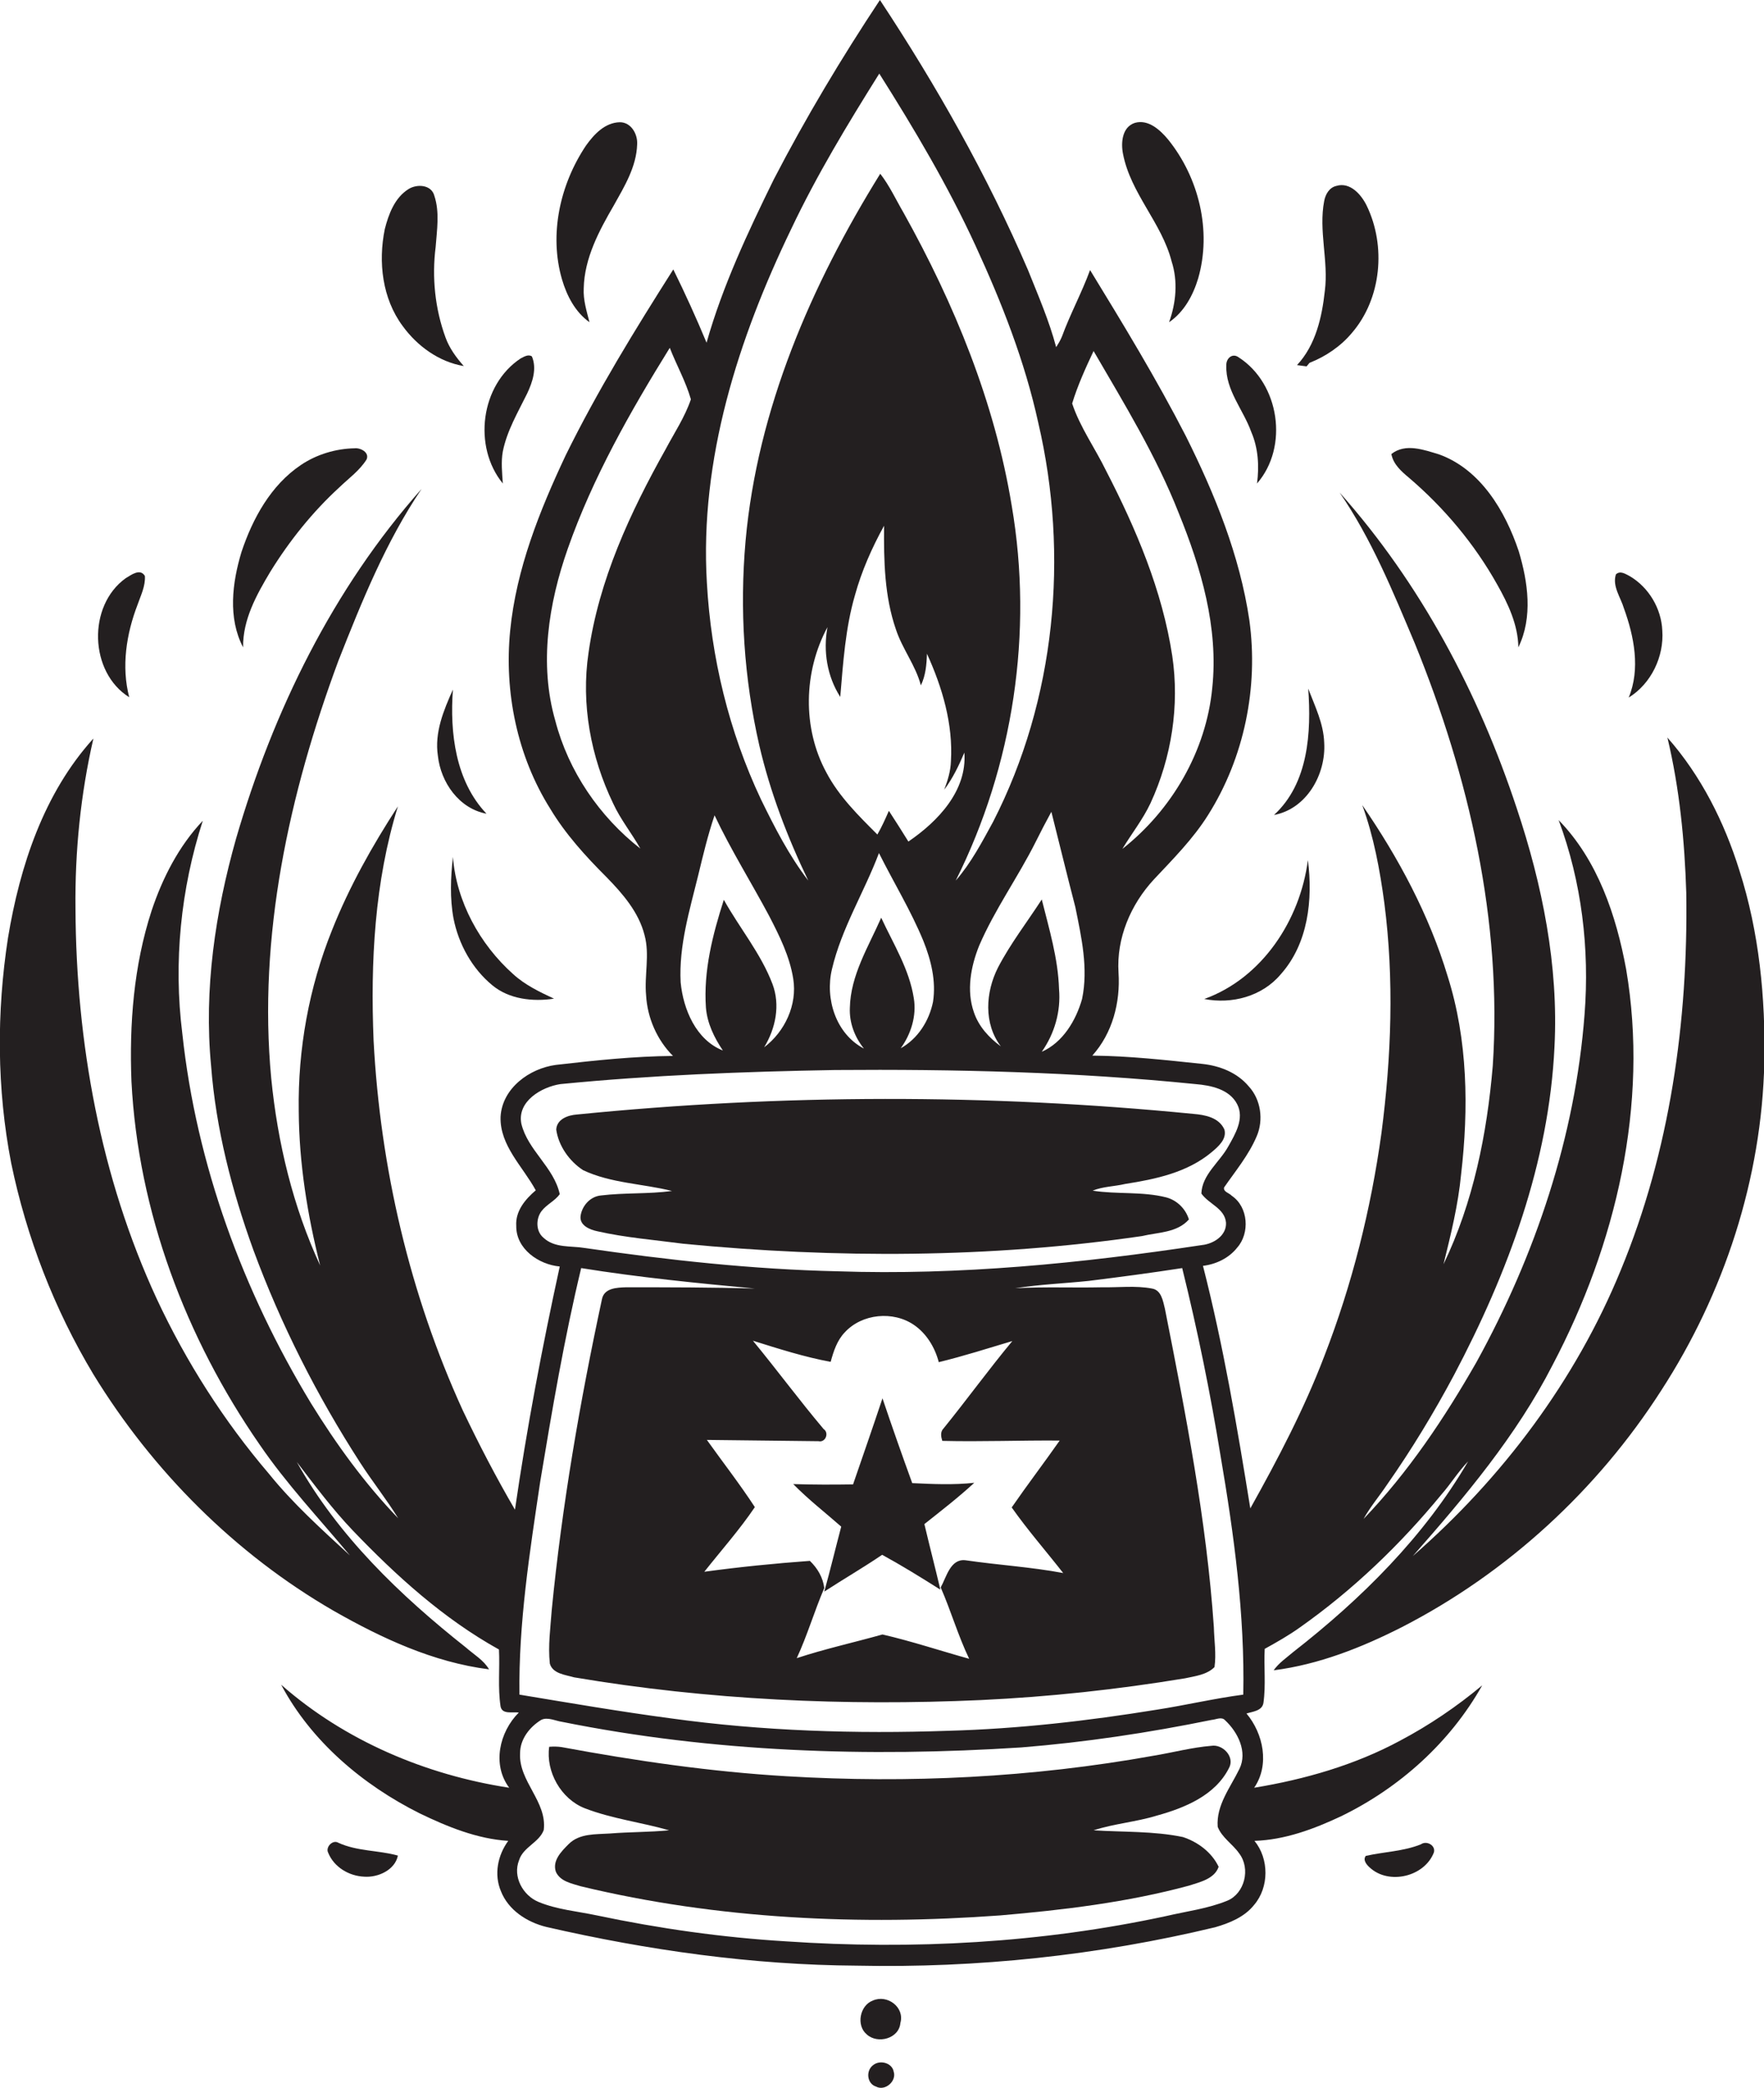 <?xml version="1.0" encoding="utf-8"?>
<!-- Generator: Adobe Illustrator 19.2.0, SVG Export Plug-In . SVG Version: 6.00 Build 0)  -->
<svg version="1.1" id="Layer_1" xmlns="http://www.w3.org/2000/svg" xmlns:xlink="http://www.w3.org/1999/xlink" x="0px" y="0px"
	 viewBox="0 0 551.5 652.5" enable-background="new 0 0 551.5 652.5" xml:space="preserve">
<g>
	<path fill="#231F20" d="M543.8,272c-4.7-15.1-12-29.6-22.5-41.5c3.8,15.9,5.4,32.3,5.9,48.6c0.6,40.1-5.1,80.7-20.5,117.9
		c-14.1,34.4-37,64.9-65,89.3c16.3-18.5,32.4-37.6,43.7-59.7c19.8-37.6,30.2-81.4,23-123.7c-3.1-16.8-8.9-34.1-21.1-46.6
		c7.2,19.3,9.7,40.2,8.1,60.7c-2.9,38.2-15.4,75.3-33.8,108.7c-10,17.5-21.3,34.4-35.3,49c2.1-3.8,5-7.2,7.4-10.8
		c7.7-11,14.6-22.4,20.9-34.2c16.8-31.8,29.7-66.4,31.4-102.6c1.3-25.3-3.8-50.6-11.8-74.5c-11.9-36-30.1-70.3-55.4-98.7
		c10,14.5,16.7,31,23.5,47.1c17,41.7,27.4,86.9,24.4,132.1c-1.8,21.3-6.1,42.7-15.4,62c2.3-9.3,4.6-18.6,5.5-28.1
		c2.4-20.6,2.1-42-4.2-61.9c-5.8-19.2-15.4-37.1-26.7-53.5c3.6,9.9,5.5,20.2,6.9,30.6c3.1,23.9,2.2,48.1-0.9,71.9
		c-3.3,23.9-9.2,47.4-17.9,69.8c-6.3,16.5-14.5,32.1-23.1,47.5c-4.1-25.4-8.4-50.8-14.8-75.8c4.1-0.5,8.1-2.4,10.7-5.7
		c4-4.5,3.5-12.7-1.7-16.2c-0.8-0.9-2.7-1.2-2.4-2.6c3.6-5.2,7.7-10.1,10.2-16c2.2-5.1,1.3-11.5-2.5-15.6c-3.6-4.3-9-6.4-14.4-7
		c-11.5-1.2-22.9-2.5-34.5-2.6c6.3-7,8.8-16.6,8.2-25.9c-0.7-10.8,3.8-21.3,11-29.1c6-6.4,12.3-12.7,17-20.2
		c11.3-17.9,15.8-39.9,12.9-60.9c-3-20.2-10.8-39.4-19.9-57.6c-9.1-17.7-19.5-34.8-29.9-51.8c-2.6,7.1-6.2,13.7-8.8,20.8
		c-0.5,1.2-1.1,2.2-1.8,3.3c-2.2-8.3-5.6-16.1-8.8-24.1C308.7,54.9,292.8,26.8,275.1,0c-12,18.1-23.2,36.8-33.2,56.1
		c-8.1,16.5-16,33.3-21,51c-3.2-7.7-6.7-15.4-10.4-22.9c-12,18.9-23.7,37.9-33.6,58c-8.2,17.4-15.5,35.6-17.4,54.9
		c-1.9,19.2,2.2,39.2,12.5,55.6c4.8,8,11.1,14.9,17.6,21.4c5.1,5.2,10.1,11,11.9,18.1c1.7,6.2-0.1,12.6,0.5,18.9
		c0.4,7,3.4,13.9,8.4,18.9c-12.2,0.1-24.4,1.4-36.6,2.8c-8.3,1.1-16.8,7.3-17.3,16.2c-0.3,9,7,15.6,11,23c-3.3,2.8-6.4,6.5-6.1,11.1
		c-0.1,7.2,7,12.1,13.6,12.7c-5.5,25.2-10.3,50.5-14,76c-5.9-10.1-11.3-20.5-16.3-31c-16.6-36.3-25.8-75.8-27.9-115.6
		c-1-24.6,0.3-49.6,7.6-73.2c-8,12.3-15.2,25.1-20.6,38.7c-7.2,17.9-10.7,37.2-10.4,56.5c0.1,16.3,2.7,32.5,6.7,48.3
		c-8.5-18.4-13.3-38.3-15.3-58.5c-4.2-44.4,5.6-89,21-130.5c7.3-18.5,14.8-37.1,26-53.7c-27.7,31.2-46.4,69.4-58,109.3
		c-6.5,23-10.1,47.1-7.8,71c1.5,19.7,6.5,39,13.2,57.5c8.6,23.3,19.9,45.6,33.4,66.5c3.8,5.9,8.2,11.4,11.9,17.4
		c-10.5-10.9-19.4-23.2-27.3-36C76,403.5,61.4,364,57,323c-2.8-22.3-0.5-45.2,6.4-66.5c-7.5,7.9-12.6,17.9-16,28.1
		c-5.6,17.2-7,35.4-6.3,53.4c2.1,40.7,17,80.2,40.1,113.5c8.4,12.3,18.7,23.2,28.2,34.6c-8.8-8.1-17.8-16.2-25.3-25.5
		c-14.1-16.5-25.9-35-35.1-54.7c-17.6-38-25.2-80.2-25.4-121.9c-0.2-17.9,1.6-35.8,5.6-53.2c-15.5,17.1-23,39.9-26.7,62.3
		c-3.6,23.3-3.5,47.2,1,70.4c4.8,23.2,13.5,45.7,25.7,66c18.5,30.2,44.3,56.1,75.1,73.9c15.1,8.6,31.2,16.1,48.6,18.3
		c-1.7-2.9-4.7-4.6-7.2-6.8c-20.6-16.3-40-34.9-52.9-58c5.6,7.3,11.1,14.7,17.5,21.4c13.6,14.2,28.4,27.6,45.7,37.2
		c0.3,5.9-0.4,11.9,0.5,17.8c0.5,2.6,3.8,1.6,5.7,1.9c-6.1,6.1-8.4,16.3-3,23.5c-26.1-4-51.4-14.7-71.3-32.2
		c9.4,17.7,25.5,31.3,43.3,40.2c8.7,4.2,18,8,27.7,8.6c-3.3,4.5-4.5,10.5-2.3,15.7c2.3,5.9,8.1,9.7,14.2,11.2
		c31.8,7.3,64.4,11.9,97.1,12.1c37.6,0.8,75.4-3.2,112-12c4.5-1.3,9.2-3.2,12.2-7c4.7-5.5,4.7-14.4,0.1-20
		c9.5-0.3,18.6-3.7,27.1-7.7c18.3-8.9,34.1-23.1,44.1-40.9c-7.9,6.6-16.6,12.5-25.7,17.3c-14.1,7.6-29.8,12.1-45.6,14.7
		c4.9-7.1,2.9-16.9-2.4-23.2c1.9-0.6,4.9-0.8,5.3-3.3c0.8-5.6,0.1-11.3,0.4-16.9c3.8-2.1,7.5-4.2,11-6.7
		c16.6-11.7,31.4-25.9,44.3-41.6c2.9-3.3,5.2-7.1,8.3-10.3c-13.7,23.5-33.4,43-54.7,59.6c-2.1,1.8-4.5,3.4-6.1,5.7
		c14.1-1.8,27.5-7.1,40.1-13.5c32.9-16.9,61.1-42.8,81.1-74c19.7-30.4,31.4-66.2,32.2-102.5C552,311.9,550,291.3,543.8,272z
		 M341.9,109.7c9.6,16.5,19.6,32.8,26.6,50.6c7,17.2,12.5,35.8,10.5,54.7c-1.9,19.7-12.6,38.1-28.1,50.3c2.9-4.8,6.4-9.2,8.8-14.3
		c6.6-14.3,9.1-30.5,6.8-46c-3.1-20.4-11.3-39.7-20.7-57.9c-3.4-7-8.1-13.5-10.6-21C336.9,120.5,339.4,115,341.9,109.7z
		 M336.2,283.5c1.9,9.4,4.1,19.1,2.1,28.7c-1.9,6.7-6,13.6-12.6,16.5c4-5.7,6-12.6,5.4-19.6c-0.3-9.6-3.1-18.8-5.4-28
		c-4.6,7.1-9.8,13.8-13.7,21.3c-3.9,7.7-4.5,17.5,0.9,24.6c-3.7-2.7-6.9-6.2-8.4-10.6c-2.4-6.8-1-14.3,1.6-20.8
		c4.9-11.4,12.2-21.5,17.7-32.5c1.6-3.2,3.2-6.3,4.9-9.4C331.2,263.6,333.6,273.5,336.2,283.5z M247.3,71.7
		c8-16.9,17.7-32.9,27.6-48.7c11,17.4,21.5,35.1,30.1,53.8c8.2,17.8,15.4,36.1,19.6,55.3c9.7,41.5,5.4,86.6-14.1,124.7
		c-3.5,6.4-6.9,12.9-11.7,18.4c18-35.9,24.3-77.6,17.5-117.2c-5.3-32.3-17.9-63-33.8-91.5c-2.4-4.1-4.4-8.5-7.3-12.2
		c-21.6,34.8-38.4,73.6-42.1,114.7c-1.9,21.4-0.5,43,4.3,64c3.4,14.6,8.8,28.7,15.3,42.2c-6-7.8-10.5-16.6-14.8-25.4
		c-10-21.2-15.6-44.3-16.9-67.7C218.7,143.6,230.8,105.9,247.3,71.7z M285.7,312c-1.4-9.1-6.4-17-10.2-25.2c-4,9.1-9.6,18-9.8,28.2
		c-0.2,4.6,1.5,9.1,4.4,12.7c-8.8-4.6-12.2-15.6-10-24.8c3-12.8,10.1-24.1,14.7-36.3c4.6,9.2,10,18,13.9,27.5c2.4,6,4,12.5,3,19
		c-1.2,5.9-4.7,11.5-10.1,14.5C284.8,323.2,286.6,317.5,285.7,312z M284,263c-2-3.2-4-6.4-6.1-9.6c-1.1,2.5-2.2,5-3.6,7.4
		c-5.9-5.9-12-11.9-15.9-19.3c-7.6-13.9-7.2-31.6,0.3-45.5c-1.4,7.5-0.1,15.4,4,21.8c0.9-10.7,1.6-21.5,4.6-31.8
		c2.1-7.6,5.3-14.8,9.1-21.7c-0.1,10.9,0.1,22,3.7,32.4c2,6.1,6.2,11.3,7.8,17.5c1.5-3.1,1.8-6.5,1.9-9.9c4.8,10.5,8.2,22,7.5,33.6
		c-0.1,3.1-1,6-2.1,8.9c2.7-3.6,4.6-7.6,6.3-11.6C302.4,247.2,293.1,256.8,284,263z M223.4,254.8c5.1,10.8,11.5,21,17.1,31.5
		c3.2,6.2,6.4,12.6,7.5,19.6c1.3,8.1-2.6,16.5-9.1,21.4c3.6-5.9,5.1-13.2,2.6-19.8c-3.6-9.5-10.3-17.5-15.2-26.3
		c-3.5,10.9-6.4,22.2-5.6,33.7c0.4,4.9,2.6,9.4,5.3,13.4c-8.4-3.3-12.4-12.9-13.2-21.3c-0.6-11.4,2.8-22.5,5.5-33.5
		C219.8,267.3,221.3,261,223.4,254.8z M208.1,140.4C197,160.2,187.2,181.3,184,204c-2.4,16,0.7,32.6,7.7,47.1
		c2.3,5,5.8,9.3,8.5,14.1c-12.8-10-22.5-24.2-26.6-40c-5.1-17.7-2.1-36.6,3.9-53.7c7.8-22.2,19.5-42.8,31.9-62.8
		c2.1,5.4,5,10.5,6.6,16.1C214.1,130.4,210.8,135.3,208.1,140.4z M169.9,386.8c-2.4-2-2.4-5.9-0.6-8.3c1.6-2.1,4.2-3.2,5.7-5.3
		c-1.8-8.4-10-13.7-12-22c-1.4-7,6.3-11.5,12.2-12.4c28.5-2.8,57.1-3.9,85.8-4.4c37.6-0.3,75.3,0.6,112.8,4.4
		c4.8,0.4,10.6,1.6,13,6.3c2.3,4.5-0.6,9.3-2.8,13.2c-2.7,4.9-8.2,8.8-8.4,14.7c2.3,3.3,7.3,4.6,7.7,9.1c0.2,4-3.8,6.6-7.5,7
		c-37.7,5.7-75.8,9.5-114,8.2c-26.5-0.6-52.9-3.5-79.1-7.3C178.5,389.3,173.4,390.1,169.9,386.8z M294.6,450.3
		c12.2,0.3,24.5-0.2,36.7-0.1c-4.9,7-10.1,13.8-15,20.9c5,7.1,10.7,13.6,16.1,20.5c-10.1-1.9-20.4-2.5-30.6-4
		c-4.7-0.5-5.9,5.3-7.7,8.5c3.2,7.3,5.4,15,8.9,22.3c-9-2.5-18-5.5-27.1-7.6c-8.9,2.5-18,4.5-26.8,7.4c3.3-7.1,5.5-14.7,8.6-21.9
		c-0.4-3.3-2.1-6.2-4.5-8.5c-11,0.8-22,1.9-33,3.4c5.3-6.7,11-13.1,15.8-20.2c-4.7-7.2-10-14-15-21c11.6,0.1,23.3,0.3,34.9,0.4
		c2.2,0.5,3.4-2.6,1.6-3.8c-7.6-9-14.6-18.5-22.1-27.6c8,2.5,16.1,5.1,24.3,6.6c0.9-3.3,2-6.7,4.4-9.2c5.4-5.9,15.2-6.8,21.7-2.3
		c3.9,2.7,6.5,7,7.7,11.6c7.8-1.9,15.3-4.3,23-6.6c-7.4,8.9-14.2,18.3-21.5,27.3C293.9,447.5,294.2,449,294.6,450.3z M168.9,463
		c3.7-22.3,7.5-44.7,12.8-66.7c18,2.9,36.2,4.7,54.3,6.4c-13.4-0.4-26.9-0.4-40.3-0.4c-2.8,0.1-6.8,0.2-7.5,3.7
		c-6.9,32.1-12.5,64.5-15.7,97.1c-0.4,5.6-1.2,11.2-0.6,16.8c0.9,3.2,4.9,3.5,7.6,4.3c42,7.1,84.7,9,127.1,7.1
		c21.4-1,42.7-3.3,63.9-6.8c3.2-0.7,6.8-1.1,9.2-3.5c0.6-4.1-0.1-8.3-0.2-12.5c-2.3-33.5-8.8-66.6-15.3-99.5c-0.6-2.4-1.1-5.8-4-6.3
		c-5.2-1-10.5-0.3-15.7-0.4c-9,0.2-18.1-0.2-27.1,0.3c7.6-1.2,15.4-1.5,23-2.3c9.7-1.2,19.5-2.5,29.2-4c4.8,19.4,8.8,39,12,58.7
		c4.2,24.6,7.6,49.6,7.1,74.6c-9.1,1.2-18,3.3-27,4.7c-21.6,3.5-43.3,6-65.2,6.6c-29,1-58.1,0.1-86.9-3.9
		c-15.8-2.1-31.5-4.8-47.2-7.4C162.1,507.4,165.6,485.1,168.9,463z M383.7,594c-6.1,2.5-12.7,3.3-19.1,4.8
		c-39,8.4-79.2,10.6-118.9,7.9c-19.9-1.2-39.6-4-59.1-8.1c-6.1-1.3-12.4-1.8-18.2-4.2c-4.9-2-8.2-7.9-6.1-13.1
		c1.3-4.1,6.3-5.5,7.7-9.4c1.1-8.9-7.9-15.2-7.4-24c0-4.4,3-8.2,6.6-10.4c2-1,4.4,0.3,6.5,0.6c47.2,9.5,95.7,11.1,143.6,8
		c20-1.6,39.9-4.6,59.5-8.6c1.4-0.1,3.1-1.1,4.2,0.1c4,3.7,7.1,9.9,4.5,15.2c-2.8,5.8-7.3,11.3-6.8,18.1c1.3,3.4,4.7,5.4,6.7,8.3
		C391.1,584,389.1,591.8,383.7,594z"/>
	<path fill="#231F20" d="M184.3,100.7c-0.9-3.5-2-7-1.8-10.6c0.2-9.4,4.8-18,9.4-25.9c3.3-5.9,7.1-12.1,7.3-19.1
		c0.2-3.2-1.9-6.9-5.4-6.9c-4.7,0.1-8.1,3.8-10.6,7.3c-8.1,12.1-11.6,27.7-7.5,41.8C177.2,92.4,179.8,97.5,184.3,100.7z"/>
	<path fill="#231F20" d="M366.3,81.7c2,6.2,1.4,12.9-0.8,19c4.7-3.2,7.5-8.4,9.1-13.7c4.3-14.9,0.2-31.5-9.4-43.4
		c-2.5-3-6.2-6.4-10.4-5.2c-4,1.3-4.4,6.2-3.7,9.7C353.5,60.5,363.2,69.6,366.3,81.7z"/>
	<path fill="#231F20" d="M145,114.4c-2.4-2.7-4.5-5.6-5.7-8.9c-3.3-9-4.3-18.8-3.1-28.3c0.4-5.3,1.3-10.9-0.4-16
		c-0.9-3.5-5.4-3.8-8.1-2.1c-4.3,2.7-6.2,7.8-7.4,12.5c-2.1,10.3-0.8,21.7,5.6,30.3C130.4,108.1,137.2,113.1,145,114.4z"/>
	<path fill="#231F20" d="M405.5,114.1c1,0.1,2,0.3,3,0.4c0.2-0.3,0.7-0.8,0.9-1.1c5.1-2,9.8-5.2,13.3-9.4
		c9.2-10.7,10.7-27.1,4.6-39.7c-1.7-3.5-5.2-7.5-9.5-6.2c-2.2,0.5-3.4,2.6-3.8,4.7c-1.8,9.3,1.4,18.8,0.2,28.1
		C413.3,99.2,411.3,107.9,405.5,114.1z"/>
	<path fill="#231F20" d="M157.2,141.1c1.3-6.5,4.7-12.2,7.6-18.1c1.7-3.6,3.1-7.8,1.5-11.6c-1.1-0.8-2.5,0.1-3.5,0.6
		c-12.6,8.3-15,27.6-5.6,39.1C157,147.8,156.6,144.4,157.2,141.1z"/>
	<path fill="#231F20" d="M391.2,135c2.2,5.1,2.5,10.7,1.8,16.1c10-11.5,7-31.2-5.7-39.4c-2-1.5-4,0.3-3.9,2.5
		C383.1,121.9,388.7,128,391.2,135z"/>
	<path fill="#231F20" d="M84.5,178.7c6-9.7,13.2-18.7,21.6-26.4c2.9-2.8,6.3-5.2,8.5-8.7c1-2.2-1.9-3.7-3.7-3.5
		c-5.9,0.1-11.9,1.9-16.8,5.2c-9.4,6.3-15.1,16.7-18.6,27.2c-2.9,9.6-4.3,20.6,0.5,29.8C75.9,193.6,80.2,185.9,84.5,178.7z"/>
	<path fill="#231F20" d="M440.5,149.3c11,9.4,20.5,20.7,27.6,33.4c3.4,6,6.5,12.6,6.6,19.6c4.6-9.4,3-20.5,0.1-30.1
		c-4.2-12.5-11.9-25.5-24.9-30.2c-4.7-1.4-10.5-3.6-14.9-0.1C435.6,145.1,438.1,147.3,440.5,149.3z"/>
	<path fill="#231F20" d="M40.4,217.9c-2.5-9.6-0.9-19.8,2.6-28.9c1-2.9,2.5-5.8,2.3-9c-1.5-2.5-4.3-0.3-6,0.7
		C27.3,189.3,27.9,210.1,40.4,217.9z"/>
	<path fill="#231F20" d="M509.2,218c7-4.3,11.1-12.8,10.5-21c-0.3-6.8-4.2-13.4-10.1-16.9c-1.4-0.7-3-1.9-4.4-0.6
		c-1.2,3.7,1.5,7.2,2.5,10.6C510.9,198.9,512.9,209.1,509.2,218z"/>
	<path fill="#231F20" d="M136.9,236.2c0.9,8.3,6.6,16.5,15.2,18.1c-9.7-10.2-11.5-25.3-10.5-38.8C138.7,222,135.8,228.9,136.9,236.2
		z"/>
	<path fill="#231F20" d="M414,232.1c-0.2-6-2.9-11.4-5-16.9c1,13.6,0.1,29.6-10.7,39.5C408.5,252.8,414.6,242,414,232.1z"/>
	<path fill="#231F20" d="M153.9,307.9c5.3,4.4,12.7,5.2,19.3,4.2c-4.5-2.1-9.1-4.3-12.8-7.7c-10.4-9.3-17.7-22.6-18.8-36.6
		c-0.7,6.4-1,12.9,0.2,19.3C143.4,295.1,147.6,302.7,153.9,307.9z"/>
	<path fill="#231F20" d="M376.5,312.2c8.6,1.7,18.1-0.8,23.9-7.7c8.6-9.6,10.1-23.4,8.5-35.7C406.5,287.5,394.6,305.7,376.5,312.2z"
		/>
	<path fill="#231F20" d="M213.7,388.7c47.6,4.6,95.9,4.5,143.3-2.4c5-1.2,11-1,14.7-5.2c-1-3.3-3.7-6-7.1-6.9
		c-7.5-1.9-15.4-0.9-23-2.1c3.2-1.3,6.8-1.3,10.2-2.1c9.6-1.5,19.5-3.6,27.1-10c2-1.7,4.7-4,3.9-7c-1.7-3.8-6.1-4.6-9.8-4.9
		c-64-6.3-128.6-6.2-192.6,0.2c-2.8,0.2-6.3,1.4-6.5,4.7c0.7,5.1,4.1,9.9,8.4,12.7c8.7,4.1,18.6,4.2,27.8,6.5
		c-7.4,1-14.8,0.5-22.2,1.4c-3.4,0.3-6,3.3-6.4,6.5c-0.3,2.9,2.9,4.2,5.3,4.7C195.6,386.8,204.7,387.5,213.7,388.7z"/>
	<path fill="#231F20" d="M275.9,437c-3,9-6.1,17.9-9.2,26.9c-6.3,0.1-12.5,0.1-18.7-0.1c4.7,4.8,10,8.9,15,13.3
		c-1.8,6.8-3.4,13.5-5.3,20.3c6-3.9,12.2-7.5,18.1-11.5c6.2,3.4,12.2,7.1,18.2,10.9c-1.6-6.8-3.4-13.7-5-20.5
		c5.3-4.2,10.6-8.3,15.6-12.9c-6.5,0.7-13,0.4-19.4,0.1C282,454.7,278.9,445.9,275.9,437z"/>
	<path fill="#231F20" d="M369.8,574.1c-9.2-1.9-18.6-1.5-27.9-2.1c6.5-2.1,13.3-2.6,19.8-4.6c8.7-2.4,18.2-6.3,22.5-14.8
		c2-3.5-1.9-7.6-5.5-7c-6.1,0.5-12,2.1-18.1,3.1c-37.8,6.8-76.5,8.7-114.8,6.4c-23.6-1.4-47-4.8-70.2-9.1c-1.3-0.2-2.6-0.2-3.9-0.1
		c-1.1,7.8,3.7,16.3,11.1,19.2c8.5,3.3,17.7,4.4,26.4,6.9c-6.2,0.6-12.4,0.5-18.5,1c-4.4,0.3-9.5-0.1-12.9,3.3
		c-2.3,2.3-5.2,5.2-4,8.7c1.4,3,4.9,3.6,7.8,4.5c42.8,10.3,87.3,12.3,131.1,9.1c19.8-1.7,39.8-4.1,59-9.3c3.4-1.1,8-2.1,9.3-5.9
		C378.8,578.8,374.4,575.6,369.8,574.1z"/>
	<path fill="#231F20" d="M102.6,579c1.8,4.5,6.5,7.3,11.3,7.5c4.3,0.3,9.6-2.1,10.5-6.6c-6.1-1.7-12.7-1.3-18.6-4
		C104,574.8,101.7,577.3,102.6,579z"/>
	<path fill="#231F20" d="M444.2,576.4c-5.5,2.2-11.5,2.3-17.2,3.6c-1,1.3,0.3,2.8,1.2,3.6c6,5.6,17.2,2.9,20.1-4.7
		C448.9,576.7,446,575.1,444.2,576.4z"/>
	<path fill="#231F20" d="M272.9,625.2c-4.1,1.5-5.3,7.8-1.9,10.6c3.4,3.1,10.1,1.3,10.5-3.6C282.9,627.3,277.4,623.2,272.9,625.2z"
		/>
	<path fill="#231F20" d="M273.1,645.3c-2.5,1.7-2.1,5.9,0.8,6.8c2.8,1.5,6.5-1.7,5.5-4.7C278.9,644.7,275.2,643.7,273.1,645.3z"/>
</g>
</svg>
